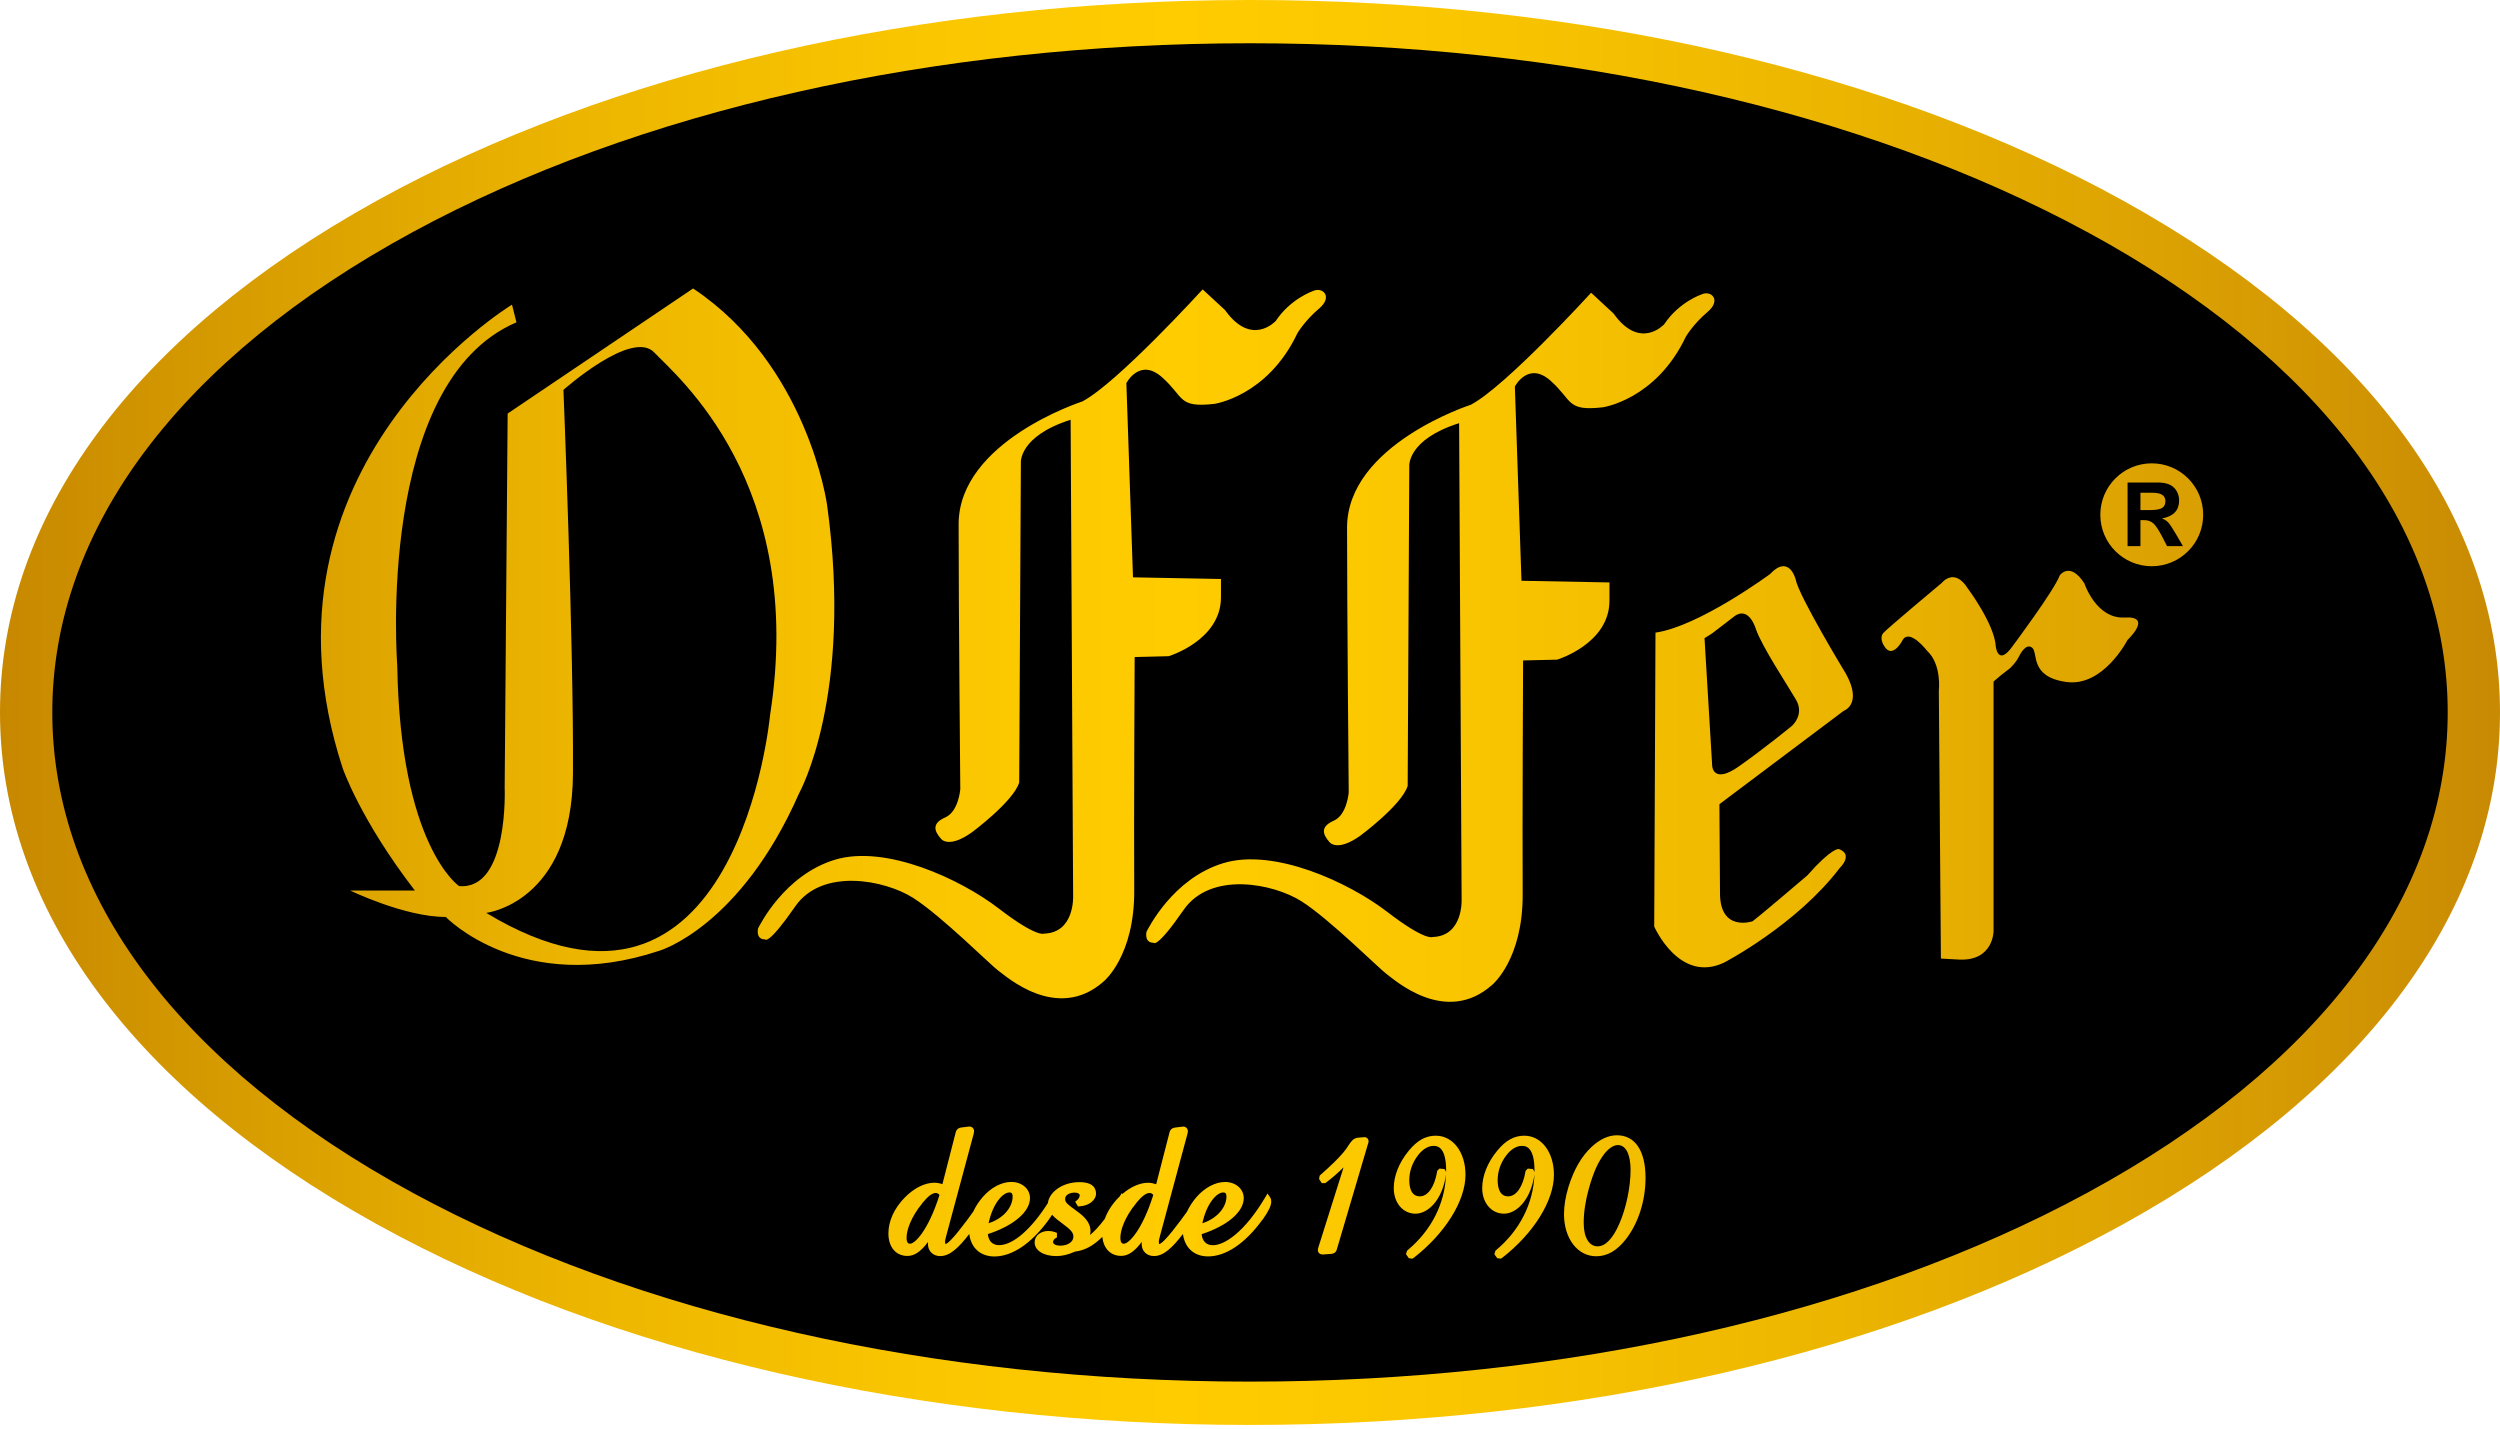 <svg width="119" height="68" viewBox="0 0 119 68" fill="none" xmlns="http://www.w3.org/2000/svg">
<path d="M59.5 67.827C43.827 67.827 29.056 64.427 17.914 58.259C6.362 51.863 0 43.216 0 33.91C0 24.603 6.362 15.959 17.914 9.565C29.059 3.397 43.827 0 59.5 0C75.173 0 89.941 3.397 101.086 9.565C112.638 15.959 119 24.605 119 33.91C119 43.214 112.638 51.863 101.086 58.259C89.944 64.427 75.176 67.827 59.5 67.827Z" fill="url(#paint0_linear_1_353)"/>
<path d="M68.236 54.543C67.98 54.543 67.7 54.714 67.489 55.002C67.221 55.354 67.082 55.758 67.082 56.18C67.082 56.466 67.147 56.947 67.584 56.947C67.966 56.947 68.281 56.498 68.405 55.776L68.412 55.731L68.519 55.624L68.757 55.647L68.836 55.781C68.836 55.758 68.836 55.734 68.836 55.711C68.836 54.545 68.382 54.545 68.234 54.545L68.236 54.543Z" fill="black"/>
<path d="M54.089 57.262C53.53 57.942 53.329 58.562 53.329 58.917C53.329 59.2 53.446 59.2 53.503 59.2C53.711 59.2 54.349 58.614 54.897 56.88C54.833 56.803 54.778 56.786 54.711 56.786C54.555 56.786 54.344 56.944 54.086 57.26L54.089 57.262Z" fill="black"/>
<path d="M72.442 54.543C72.186 54.543 71.906 54.714 71.695 55.002C71.427 55.354 71.288 55.758 71.288 56.18C71.288 56.466 71.352 56.947 71.789 56.947C72.171 56.947 72.486 56.498 72.61 55.776L72.618 55.731L72.724 55.624L72.963 55.647L73.042 55.781C73.042 55.758 73.042 55.734 73.042 55.711C73.042 54.545 72.588 54.545 72.439 54.545L72.442 54.543Z" fill="black"/>
<path d="M43.911 57.262C43.353 57.942 43.152 58.562 43.152 58.917C43.152 59.2 43.271 59.2 43.325 59.2C43.534 59.2 44.172 58.614 44.72 56.88C44.655 56.803 44.601 56.786 44.534 56.786C44.377 56.786 44.167 56.944 43.909 57.26L43.911 57.262Z" fill="black"/>
<path d="M77.014 54.505C76.813 54.505 76.595 54.644 76.379 54.907C76.074 55.292 75.841 55.81 75.625 56.592C75.466 57.16 75.384 57.706 75.384 58.217C75.384 58.902 75.64 59.326 76.049 59.326C76.416 59.326 76.774 58.954 77.081 58.249C77.406 57.505 77.615 56.5 77.615 55.689C77.615 54.947 77.389 54.505 77.012 54.505H77.014Z" fill="black"/>
<path d="M31.146 16.78C30.079 15.653 26.819 18.559 26.819 18.559C26.819 18.559 27.312 30.689 27.273 36.835C27.233 42.978 23.144 43.454 23.144 43.454C35.115 50.684 36.656 34.031 36.656 34.031C38.376 23.007 32.213 17.909 31.146 16.782V16.78Z" fill="black"/>
<path d="M58.379 56.962C58.379 56.776 58.297 56.761 58.222 56.761C57.922 56.761 57.438 57.269 57.232 58.227C57.986 57.981 58.379 57.426 58.379 56.962Z" fill="black"/>
<path d="M48.201 56.962C48.201 56.776 48.119 56.761 48.045 56.761C47.744 56.761 47.261 57.269 47.055 58.227C47.809 57.981 48.201 57.426 48.201 56.962Z" fill="black"/>
<path d="M83.592 29.98C83.592 29.98 83.259 28.751 82.498 29.381L81.5 30.146L81.135 30.377L81.5 36.453C81.5 36.453 81.535 37.348 82.763 36.485C83.991 35.622 85.286 34.56 85.286 34.56C85.286 34.56 85.917 34.029 85.485 33.297C85.053 32.567 83.892 30.806 83.592 29.977V29.98Z" fill="black"/>
<path d="M99.347 11.043C88.668 5.25 74.518 2.059 59.5 2.059C44.482 2.059 30.332 5.25 19.653 11.043C8.585 17.05 2.489 25.171 2.489 33.91C2.489 42.648 8.585 50.774 19.653 56.781C30.329 62.574 44.482 65.765 59.5 65.765C74.518 65.765 88.668 62.574 99.347 56.781C110.415 50.774 116.511 42.651 116.511 33.91C116.511 25.169 110.415 17.048 99.347 11.041V11.043ZM31.376 45.258C24.861 47.429 21.219 43.648 21.219 43.648C19.259 43.648 16.666 42.388 16.666 42.388H19.747C17.154 39.023 16.313 36.572 16.313 36.572C11.619 22.211 24.372 14.502 24.372 14.502L24.583 15.343C17.857 18.216 18.909 31.667 18.909 31.667C19.048 40.286 21.851 42.177 21.851 42.177C24.233 42.388 24.022 37.482 24.022 37.482L24.164 19.685L32.992 13.731C38.455 17.373 39.368 24.03 39.368 24.03C40.629 33.138 38.036 37.763 38.036 37.763C35.234 44.139 31.379 45.258 31.379 45.258H31.376ZM37.845 43.157C36.559 45.013 36.423 44.717 36.423 44.717C35.949 44.717 36.086 44.184 36.086 44.184C36.165 44.045 37.331 41.656 39.74 40.924C42.149 40.192 45.71 41.837 47.536 43.241C49.362 44.645 49.697 44.44 49.697 44.44C51.158 44.4 51.081 42.661 51.081 42.661L50.962 19.98C48.474 20.772 48.593 22.035 48.593 22.035L48.514 37.247C48.238 38.155 46.261 39.619 46.261 39.619C45.154 40.408 44.799 39.934 44.799 39.934C44.444 39.539 44.365 39.184 44.998 38.907C45.63 38.629 45.71 37.564 45.71 37.564C45.71 37.564 45.63 28.91 45.63 24.958C45.63 21.005 51.518 19.11 51.518 19.11C53.178 18.241 57.247 13.775 57.247 13.775L58.314 14.763C59.579 16.539 60.726 15.276 60.726 15.276C61.438 14.209 62.502 13.852 62.502 13.852C62.954 13.641 63.465 14.118 62.785 14.691C62.105 15.264 61.753 15.867 61.753 15.867C60.331 18.869 57.803 19.224 57.803 19.224C56.064 19.422 56.381 18.906 55.314 17.958C54.247 17.011 53.615 18.236 53.615 18.236L53.93 27.481L58.118 27.56V28.431C58.118 30.486 55.629 31.235 55.629 31.235L54.009 31.275C54.009 31.275 53.969 39.256 53.989 42.378C54.009 45.499 52.548 46.705 52.548 46.705C50.315 48.7 47.846 46.427 47.529 46.211C47.213 45.995 44.802 43.584 43.459 42.735C42.117 41.886 39.132 41.294 37.85 43.149L37.845 43.157ZM60.093 58.056C59.274 59.185 58.354 59.805 57.505 59.805C56.84 59.805 56.389 59.393 56.309 58.736C55.82 59.366 55.404 59.788 54.925 59.788C54.59 59.788 54.344 59.552 54.344 59.227C54.344 59.192 54.344 59.153 54.349 59.113C54.004 59.574 53.697 59.78 53.369 59.78C52.865 59.78 52.526 59.431 52.471 58.875C52.042 59.301 51.63 59.522 51.166 59.577C50.858 59.718 50.56 59.79 50.283 59.79C49.675 59.79 49.248 59.522 49.248 59.138C49.248 58.823 49.526 58.594 49.91 58.594C50.012 58.594 50.121 58.614 50.216 58.649L50.31 58.684V58.9L50.24 58.942C50.168 58.986 50.126 59.056 50.126 59.128C50.126 59.222 50.273 59.294 50.464 59.294C50.828 59.294 51.094 59.113 51.094 58.865C51.094 58.644 50.923 58.508 50.598 58.262C50.394 58.111 50.211 57.974 50.079 57.823C50.032 57.897 49.98 57.977 49.92 58.059C49.102 59.187 48.181 59.808 47.333 59.808C46.667 59.808 46.216 59.396 46.137 58.738C45.648 59.368 45.231 59.79 44.752 59.79C44.417 59.79 44.172 59.555 44.172 59.23C44.172 59.195 44.172 59.155 44.176 59.115C43.832 59.577 43.524 59.783 43.196 59.783C42.646 59.783 42.288 59.364 42.288 58.714C42.288 58.123 42.564 57.515 43.065 57.004C43.504 56.555 44.02 56.297 44.477 56.297C44.596 56.297 44.717 56.319 44.859 56.366L45.472 53.977C45.499 53.855 45.534 53.702 45.755 53.669L46.139 53.622C46.273 53.622 46.365 53.717 46.365 53.848C46.365 53.883 46.357 53.913 46.352 53.942L46.345 53.977L45.052 58.785C45.015 58.919 44.985 59.036 44.985 59.103C44.985 59.19 44.998 59.212 44.998 59.215C45.216 59.205 46.015 58.108 46.325 57.676C46.434 57.438 46.583 57.207 46.767 56.992C47.159 56.533 47.672 56.26 48.139 56.26C48.645 56.26 49.027 56.592 49.027 57.031C49.027 57.681 48.245 58.346 47.022 58.743C47.055 59.078 47.243 59.269 47.556 59.269C48.216 59.269 49.084 58.52 49.881 57.262C49.933 56.776 50.533 56.27 51.382 56.27C52.034 56.27 52.171 56.57 52.171 56.823C52.171 57.091 51.883 57.386 51.401 57.421L51.315 57.428L51.178 57.203L51.273 57.123C51.352 57.056 51.394 56.977 51.394 56.887C51.394 56.83 51.31 56.768 51.156 56.768C50.89 56.768 50.699 56.895 50.699 57.069C50.699 57.242 50.836 57.341 51.124 57.55C51.206 57.609 51.295 57.674 51.389 57.748C51.749 58.034 51.908 58.297 51.908 58.597C51.908 58.661 51.9 58.723 51.883 58.785C52.064 58.642 52.297 58.403 52.59 58.016C52.719 57.657 52.937 57.317 53.24 57.007C53.257 56.989 53.272 56.974 53.292 56.957L53.302 56.947L53.389 56.8L53.429 56.83C53.823 56.49 54.265 56.299 54.652 56.299C54.771 56.299 54.892 56.322 55.034 56.369L55.649 53.98C55.676 53.858 55.711 53.704 55.932 53.672L56.317 53.625C56.448 53.625 56.542 53.719 56.542 53.85C56.542 53.885 56.535 53.915 56.528 53.945L56.52 53.98L55.227 58.788C55.19 58.922 55.16 59.038 55.16 59.105C55.16 59.192 55.173 59.215 55.173 59.217C55.391 59.207 56.19 58.111 56.5 57.679C56.609 57.441 56.758 57.21 56.942 56.994C57.336 56.535 57.847 56.262 58.314 56.262C58.82 56.262 59.202 56.595 59.202 57.034C59.202 57.684 58.421 58.349 57.197 58.746C57.23 59.081 57.421 59.272 57.731 59.272C58.279 59.272 59.222 58.676 60.217 57.007L60.334 56.81L60.46 56.999C60.495 57.051 60.512 57.113 60.512 57.188C60.512 57.391 60.383 57.659 60.095 58.063L60.093 58.056ZM65.107 54.481L63.648 59.421C63.624 59.515 63.586 59.669 63.358 59.686L62.978 59.713H62.956C62.822 59.713 62.73 59.624 62.73 59.498C62.73 59.445 62.745 59.403 62.755 59.371L63.954 55.567C63.671 55.845 63.39 56.088 63.122 56.287L63.085 56.317H62.916L62.788 56.123L62.815 55.962L62.852 55.927C63.348 55.49 63.693 55.153 63.936 54.868C64.043 54.744 64.117 54.63 64.182 54.53C64.306 54.342 64.413 54.18 64.629 54.156L64.946 54.128C65.06 54.128 65.144 54.213 65.144 54.327C65.144 54.367 65.132 54.419 65.107 54.481ZM67.288 59.877L67.216 59.914L67.058 59.889L66.924 59.696L66.976 59.535L67.005 59.507C68.134 58.565 68.777 57.292 68.832 55.905C68.655 57.13 67.973 57.771 67.377 57.771C66.782 57.771 66.343 57.26 66.343 56.555C66.343 55.969 66.596 55.334 67.058 54.773C67.457 54.285 67.864 54.059 68.34 54.059C69.162 54.059 69.757 54.843 69.757 55.92C69.757 57.16 68.787 58.716 67.283 59.88L67.288 59.877ZM71.496 59.877L71.424 59.914L71.266 59.889L71.132 59.696L71.184 59.535L71.213 59.507C72.34 58.565 72.985 57.292 73.04 55.905C72.863 57.13 72.181 57.771 71.588 57.771C70.995 57.771 70.553 57.26 70.553 56.555C70.553 55.969 70.806 55.334 71.268 54.773C71.667 54.285 72.074 54.059 72.551 54.059C73.372 54.059 73.967 54.843 73.967 55.92C73.967 57.16 72.997 58.716 71.494 59.88L71.496 59.877ZM72.499 31.441C72.499 31.441 72.459 39.423 72.479 42.544C72.499 45.665 71.037 46.871 71.037 46.871C68.804 48.868 66.335 46.596 66.018 46.377C65.703 46.161 63.291 43.75 61.949 42.901C60.606 42.05 57.622 41.457 56.337 43.316C55.054 45.174 54.915 44.876 54.915 44.876C54.441 44.876 54.577 44.343 54.577 44.343C54.657 44.204 55.82 41.815 58.232 41.085C60.641 40.353 64.202 41.998 66.028 43.402C67.854 44.807 68.191 44.601 68.191 44.601C69.653 44.561 69.573 42.822 69.573 42.822L69.454 20.142C66.963 20.933 67.082 22.196 67.082 22.196L67.005 37.408C66.728 38.316 64.752 39.778 64.752 39.778C63.646 40.566 63.291 40.093 63.291 40.093C62.936 39.696 62.857 39.343 63.487 39.065C64.12 38.788 64.199 37.721 64.199 37.721C64.199 37.721 64.12 29.066 64.12 25.116C64.12 21.166 70.007 19.268 70.007 19.268C71.667 18.4 75.737 13.934 75.737 13.934L76.803 14.921C78.069 16.701 79.215 15.435 79.215 15.435C79.927 14.368 80.994 14.013 80.994 14.013C81.446 13.8 81.957 14.279 81.277 14.852C80.597 15.425 80.245 16.028 80.245 16.028C78.823 19.03 76.295 19.387 76.295 19.387C74.555 19.586 74.871 19.072 73.806 18.122C72.739 17.174 72.107 18.4 72.107 18.4L72.422 27.645L76.61 27.724V28.593C76.61 30.647 74.121 31.399 74.121 31.399L72.501 31.438L72.499 31.441ZM77.384 58.996C76.962 59.535 76.503 59.798 75.98 59.798C75.091 59.798 74.446 58.954 74.446 57.791C74.446 57.396 74.521 56.947 74.662 56.485C74.92 55.664 75.278 55.046 75.756 54.595C76.156 54.225 76.56 54.039 76.965 54.039C77.831 54.039 78.327 54.776 78.327 56.064C78.327 57.158 77.984 58.227 77.386 58.996H77.384ZM87.74 33.85L81.845 38.279V38.492L81.872 42.467C81.845 44.39 83.418 43.854 83.418 43.854C83.686 43.668 86.033 41.666 86.033 41.666C87.207 40.331 87.527 40.413 87.527 40.413C88.249 40.678 87.572 41.316 87.572 41.316C85.497 44.042 82.061 45.822 82.061 45.822C79.927 46.829 78.741 44.102 78.741 44.102L78.801 30.113C80.875 29.818 84.252 27.327 84.252 27.327C85.165 26.357 85.472 27.575 85.472 27.575C85.606 28.349 87.874 32.086 87.874 32.086C88.676 33.552 87.74 33.845 87.74 33.845V33.85ZM101.27 30.463C101.27 30.463 100.124 32.704 98.362 32.463C96.6 32.222 97.027 31.076 96.734 30.835C96.442 30.595 96.174 31.103 96.067 31.314C95.96 31.528 95.697 31.791 95.697 31.791L95.246 32.141L94.893 32.441V44.323C94.893 44.323 94.893 45.727 93.29 45.678L92.387 45.628L92.288 32.892C92.288 32.892 92.439 31.639 91.737 30.987C91.737 30.987 90.933 29.935 90.584 30.436C90.584 30.436 90.082 31.438 89.68 30.739C89.68 30.739 89.442 30.396 89.636 30.141C89.77 29.967 92.437 27.739 92.437 27.739C92.437 27.739 93.025 26.992 93.665 28.007C93.665 28.007 94.945 29.714 95 30.781C95 30.781 95.107 31.741 95.801 30.754C95.801 30.754 97.776 28.114 98.042 27.392C98.042 27.392 98.521 26.699 99.215 27.766C99.215 27.766 99.776 29.473 101.138 29.394C102.498 29.312 101.272 30.461 101.272 30.461L101.27 30.463ZM102.424 26.953C101.071 26.953 99.975 25.856 99.975 24.504C99.975 23.151 101.071 22.055 102.424 22.055C103.776 22.055 104.872 23.151 104.872 24.504C104.872 25.856 103.776 26.953 102.424 26.953Z" fill="black"/>
<path d="M103.205 24.868C103.133 24.786 103.034 24.724 102.907 24.677C103.183 24.628 103.386 24.531 103.523 24.39C103.657 24.248 103.726 24.059 103.726 23.826C103.726 23.593 103.647 23.382 103.485 23.216C103.324 23.05 103.066 22.968 102.709 22.968H101.272V25.997H101.885V24.757H102.046C102.232 24.757 102.384 24.809 102.498 24.913C102.615 25.02 102.748 25.218 102.9 25.509L103.153 25.997H103.91L103.555 25.389C103.396 25.121 103.279 24.945 103.205 24.866V24.868ZM102.384 24.278H101.885V23.454H102.446C102.657 23.454 102.815 23.486 102.92 23.553C103.024 23.62 103.074 23.722 103.074 23.856C103.074 24.005 103.021 24.112 102.917 24.179C102.811 24.243 102.634 24.278 102.381 24.278H102.384Z" fill="black"/>
<defs>
<linearGradient id="paint0_linear_1_353" x1="0" y1="33.912" x2="119" y2="33.912" gradientUnits="userSpaceOnUse">
<stop stop-color="#C78800"/>
<stop offset="0.09" stop-color="#D69B00"/>
<stop offset="0.23" stop-color="#ECB500"/>
<stop offset="0.37" stop-color="#FAC600"/>
<stop offset="0.47" stop-color="#FFCC00"/>
<stop offset="0.58" stop-color="#FAC600"/>
<stop offset="0.73" stop-color="#ECB600"/>
<stop offset="0.9" stop-color="#D79B00" stop-opacity="0.99"/>
<stop offset="1" stop-color="#C78800" stop-opacity="0.99"/>
</linearGradient>
</defs>
</svg>
